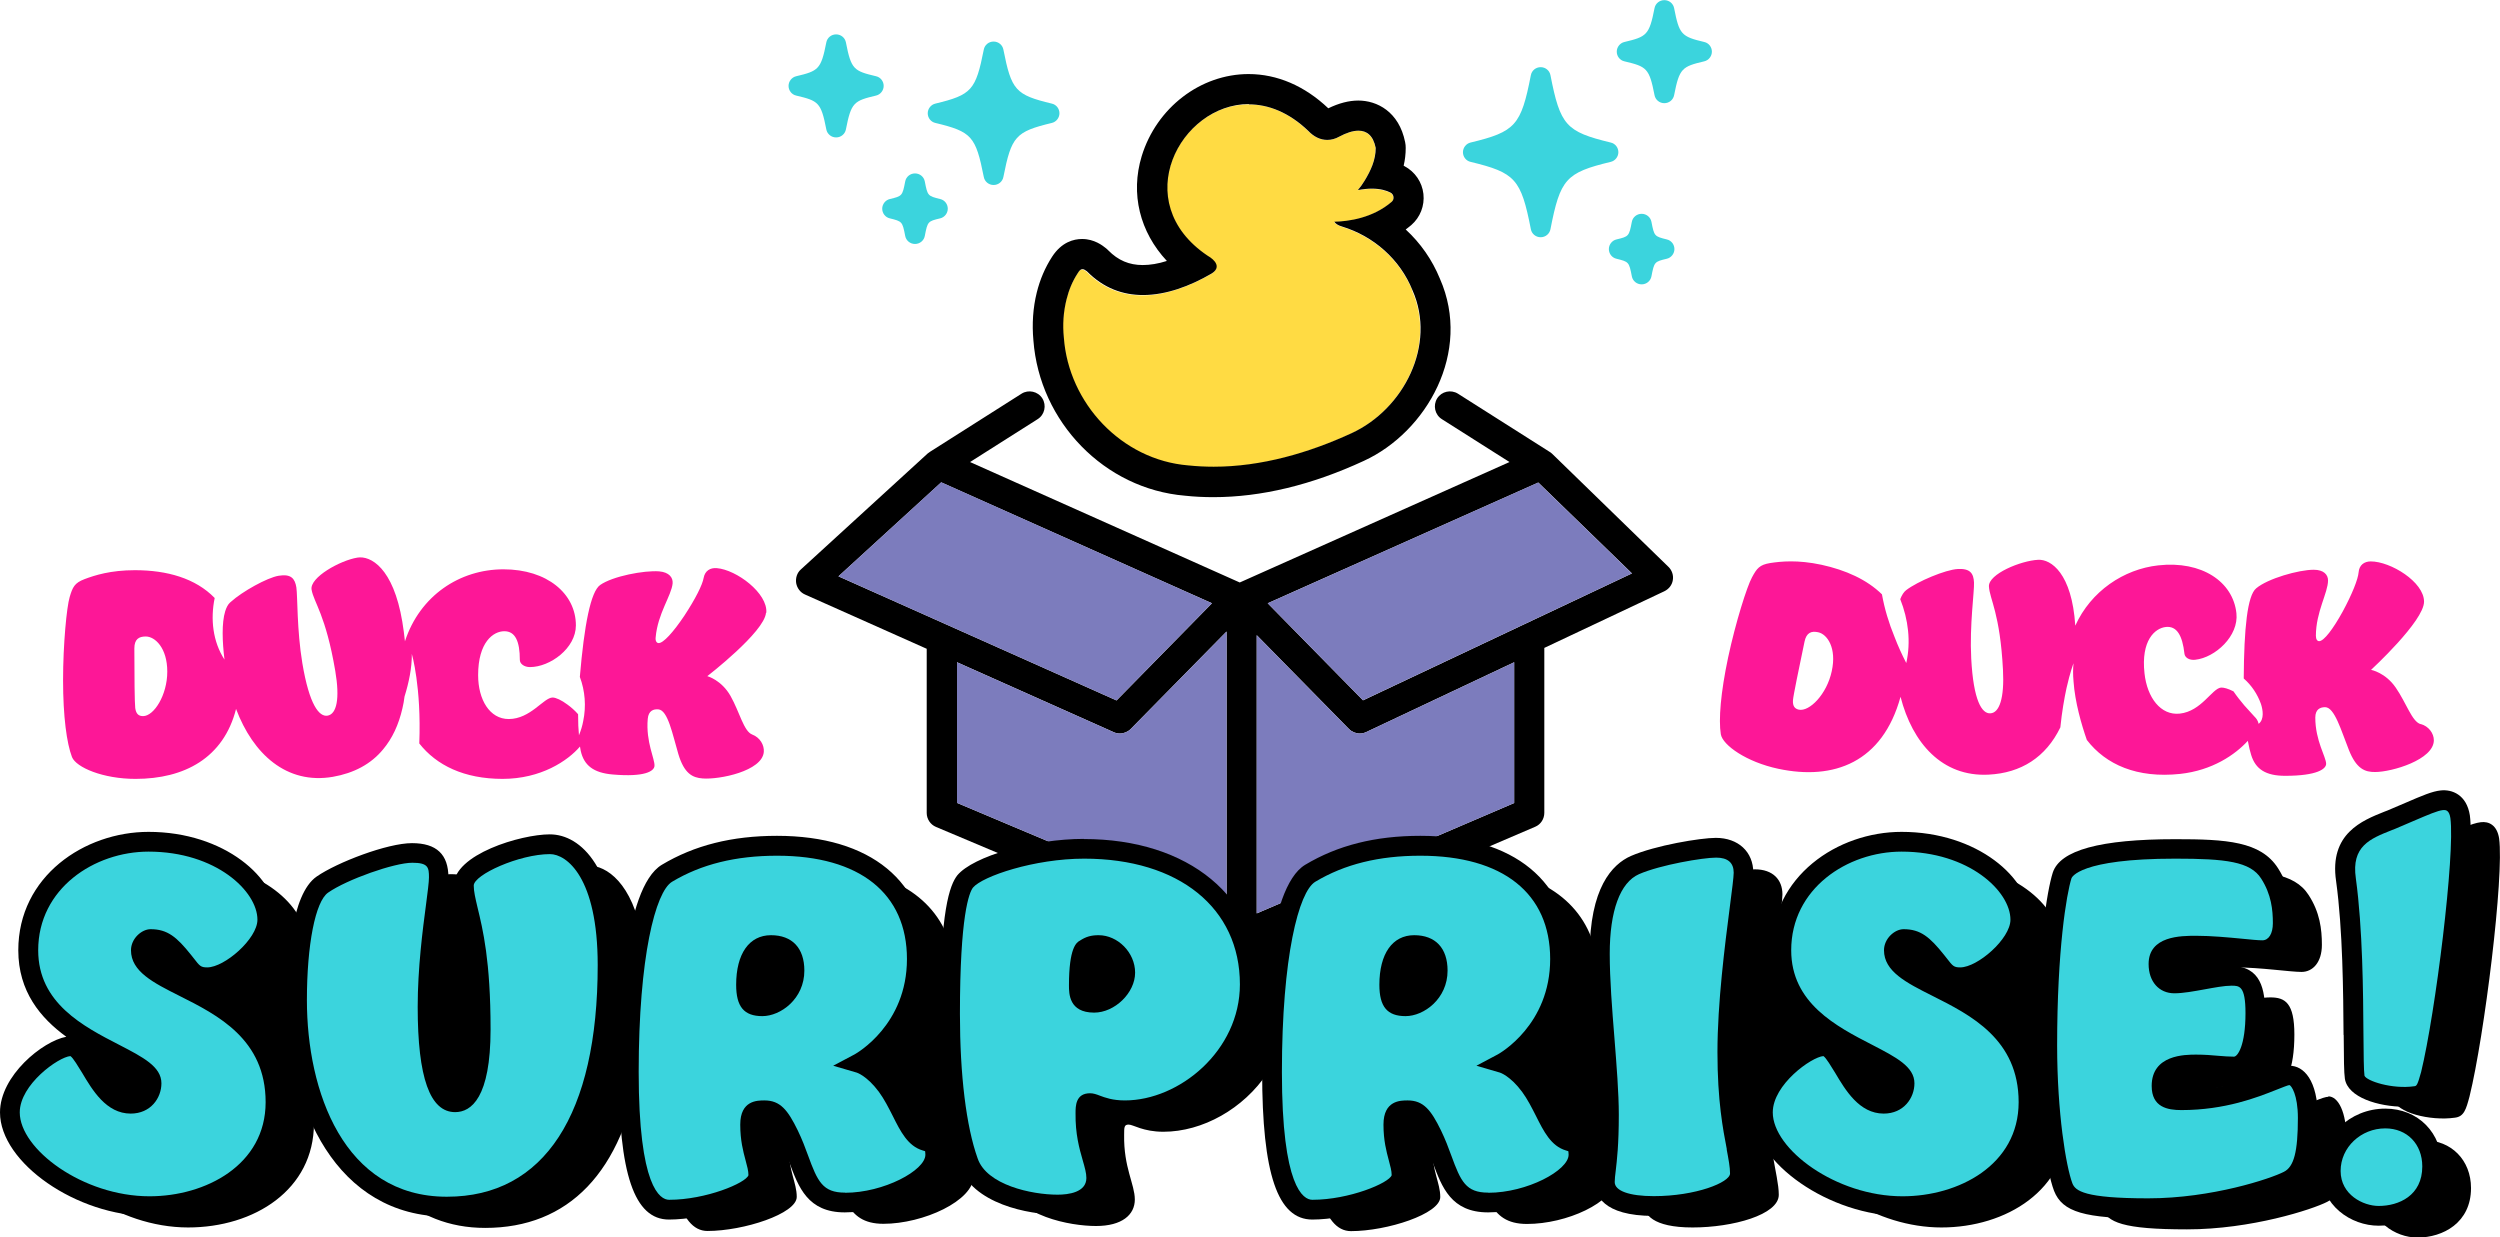 <?xml version="1.0" encoding="UTF-8"?>
<svg id="Layer_2" xmlns="http://www.w3.org/2000/svg" viewBox="0 0 170.82 84.55">
  <defs>
    <style>
      .cls-1 {
        fill: #ffdb43;
      }

      .cls-2 {
        fill: #fd1797;
      }

      .cls-3 {
        fill: #3bd4dd;
      }

      .cls-4 {
        fill: #7c7cbd;
      }
    </style>
  </defs>
  <g id="Layer_1-2" data-name="Layer_1">
    <g>
      <g>
        <g>
          <path class="cls-1" d="M96.5,19.85c-.85-2.1-2.64-3.69-4.81-4.35-.27-.09-.44-.2-.53-.33.97-.02,2.63-.25,3.92-1.36.2-.17.16-.51-.08-.63-.39-.2-1.09-.39-2.23-.18.16-.21.32-.42.46-.64.42-.69.76-1.42.76-2.24-.29-1.46-1.38-1.37-2.48-.78-.78.43-1.53.22-2.12-.38-6.05-5.86-13.89,3.85-6.91,8.54.52.31.96.82.26,1.23-2.74,1.58-6.05,2.34-8.5-.16-.29-.23-.42-.21-.62.11-.36.56-.62,1.17-.78,1.82-.21.85-.26,1.72-.18,2.59.33,4.5,3.96,8.37,8.5,8.74,3.82.42,7.71-.6,11.16-2.2,3.56-1.64,5.83-6.03,4.16-9.77Z"/>
          <path d="M85.32,7.13c1.33,0,2.75.54,4.08,1.82.37.39.81.61,1.29.61.27,0,.55-.07.83-.23.45-.24.9-.4,1.3-.4.56,0,1.01.32,1.18,1.18,0,.82-.34,1.55-.76,2.24-.14.23-.29.44-.46.64.36-.07.68-.1.95-.1.6,0,1.01.13,1.28.27.24.12.28.46.08.63-1.29,1.11-2.95,1.34-3.92,1.36.08.13.25.25.53.33,2.16.66,3.96,2.24,4.81,4.35,1.66,3.74-.6,8.13-4.16,9.77-2.93,1.35-6.17,2.29-9.42,2.29-.58,0-1.16-.03-1.74-.09-4.55-.37-8.18-4.25-8.5-8.74-.09-.87-.03-1.74.18-2.59.16-.65.41-1.26.78-1.82.11-.18.2-.26.31-.26.09,0,.18.05.31.15,1.14,1.16,2.46,1.62,3.83,1.62,1.58,0,3.21-.61,4.67-1.46.7-.42.27-.93-.26-1.23-5.45-3.66-1.87-10.36,2.83-10.36M85.32,5.06h0c-3.3,0-6.3,2.31-7.31,5.61-.78,2.57-.13,5.18,1.72,7.16-.59.19-1.15.28-1.65.28-.93,0-1.68-.32-2.35-1-.06-.06-.12-.12-.19-.17-.19-.15-.76-.61-1.6-.61-.58,0-1.4.21-2.05,1.21-.48.74-.83,1.56-1.05,2.45-.26,1.05-.33,2.15-.23,3.26.42,5.6,4.87,10.16,10.36,10.62.63.07,1.29.1,1.94.1,3.26,0,6.72-.83,10.28-2.48,4.29-1.97,7.4-7.44,5.2-12.44-.53-1.3-1.33-2.44-2.34-3.37.13-.09.25-.2.38-.3.61-.53.92-1.32.83-2.13-.09-.81-.58-1.52-1.3-1.9-.02,0-.03-.02-.05-.03.09-.38.14-.78.14-1.21,0-.13-.01-.27-.04-.4-.42-2.09-1.93-2.84-3.2-2.84-.64,0-1.33.18-2.05.53-1.61-1.53-3.49-2.34-5.45-2.34"/>
        </g>
        <g>
          <path d="M114.01,38.74l-7.95-7.73c-.06-.06-.13-.11-.2-.15l-6.24-3.96c-.48-.3-1.12-.16-1.42.32-.3.48-.16,1.12.32,1.42l4.62,2.93-18.43,8.23-18.43-8.23,4.62-2.93c.48-.3.62-.94.32-1.42-.3-.48-.95-.62-1.42-.32l-6.24,3.96c-.06.04-.12.08-.18.13l-8.66,7.92c-.26.23-.37.58-.32.93.06.34.28.64.6.78l8.32,3.71v11.22c0,.41.25.79.63.95l20.23,8.53c.13.05.26.08.4.08s.28-.03.41-.09l19.91-8.53c.38-.16.62-.54.62-.95v-11.27l8.2-3.87c.31-.15.53-.43.58-.76.06-.33-.06-.68-.3-.91ZM57.29,39.38l7.02-6.42,18.5,8.26-6.52,6.64-19-8.48ZM83.81,62.63l-18.42-7.77v-9.61l10.71,4.78c.13.06.28.09.42.09.27,0,.54-.11.74-.31l6.55-6.66v19.48ZM103.46,54.87l-17.59,7.54v-19.01l6.3,6.41c.2.2.47.31.74.31.15,0,.3-.03.44-.1l10.11-4.77v9.62ZM93.13,47.85l-6.51-6.63,18.49-8.25,6.4,6.21-18.37,8.67Z"/>
          <g>
            <path class="cls-4" d="M92.91,50.12c-.27,0-.54-.11-.74-.31l-6.3-6.41v19.01l17.59-7.54v-9.62l-10.11,4.77c-.15.07-.29.1-.44.1Z"/>
            <path class="cls-4" d="M76.52,50.12c-.14,0-.29-.03-.42-.09l-10.71-4.78v9.61l18.42,7.77v-19.48l-6.55,6.66c-.2.2-.47.31-.74.31Z"/>
            <polygon class="cls-4" points="111.5 39.18 105.1 32.97 86.62 41.22 93.13 47.85 111.5 39.18"/>
            <polygon class="cls-4" points="82.81 41.22 64.31 32.95 57.29 39.38 76.29 47.86 82.81 41.22"/>
          </g>
        </g>
        <g>
          <g>
            <path class="cls-3" d="M109.91,10.4c-3.33.8-3.91,1.45-4.63,5.13-.72-3.68-1.31-4.33-4.63-5.13,3.33-.8,3.91-1.45,4.63-5.13.72,3.68,1.31,4.33,4.63,5.13Z"/>
            <path class="cls-3" d="M105.27,16.21c-.33,0-.61-.23-.67-.55-.67-3.43-1.06-3.86-4.12-4.6-.31-.07-.52-.35-.52-.66s.22-.59.52-.66c3.07-.74,3.45-1.17,4.12-4.6.06-.32.34-.55.67-.55h0c.33,0,.61.23.67.55.67,3.43,1.06,3.86,4.12,4.6.31.07.52.35.52.66s-.22.59-.52.66c-3.07.74-3.45,1.17-4.12,4.6-.06.32-.34.55-.67.55ZM102.94,10.4c1.19.51,1.85,1.2,2.33,2.45.48-1.25,1.14-1.94,2.33-2.45-1.19-.51-1.85-1.2-2.33-2.45-.48,1.25-1.14,1.94-2.33,2.45Z"/>
          </g>
          <g>
            <path class="cls-3" d="M116.29,3.53c-1.84.44-2.17.8-2.57,2.84-.4-2.04-.72-2.4-2.57-2.84,1.84-.44,2.17-.8,2.57-2.84.4,2.04.72,2.4,2.57,2.84Z"/>
            <path class="cls-3" d="M113.72,7.05c-.33,0-.61-.23-.67-.55-.36-1.85-.54-1.95-2.06-2.31-.31-.07-.52-.35-.52-.66s.22-.59.52-.66c1.52-.36,1.7-.47,2.06-2.31.06-.32.34-.55.67-.55s.61.23.67.55c.35,1.78.48,1.94,2.06,2.31.31.07.52.35.52.66s-.22.59-.52.66c-1.52.36-1.7.47-2.06,2.31-.06.32-.34.55-.67.55ZM113.06,3.53c.27.18.48.4.66.68.18-.28.39-.5.66-.68-.27-.18-.48-.4-.66-.68-.18.28-.39.5-.66.68Z"/>
          </g>
          <g>
            <path class="cls-3" d="M113.73,17.02c-1.12.27-1.32.49-1.56,1.73-.24-1.24-.44-1.46-1.56-1.73,1.12-.27,1.32-.49,1.56-1.73.24,1.24.44,1.46,1.56,1.73Z"/>
            <path class="cls-3" d="M112.17,19.43h0c-.33,0-.61-.23-.67-.55-.19-.99-.21-.99-1.05-1.2-.31-.07-.52-.35-.52-.66s.22-.59.52-.66c.84-.2.86-.21,1.05-1.2.06-.32.34-.55.67-.55s.61.23.67.55c.19.99.21.99,1.05,1.2.31.07.52.35.52.66s-.22.59-.52.66c-.84.2-.86.21-1.05,1.2-.06.32-.34.55-.67.55Z"/>
          </g>
        </g>
        <g>
          <g>
            <path class="cls-3" d="M54.56,5.86c1.84.44,2.17.8,2.57,2.84.4-2.04.72-2.4,2.57-2.84-1.84-.44-2.17-.8-2.57-2.84-.4,2.04-.72,2.4-2.57,2.84Z"/>
            <path class="cls-3" d="M57.13,9.39c-.33,0-.61-.23-.67-.55-.36-1.85-.54-1.95-2.06-2.31-.31-.07-.52-.35-.52-.66s.22-.59.52-.66c1.52-.36,1.7-.47,2.06-2.31.06-.32.34-.55.67-.55s.61.23.67.55c.36,1.85.54,1.95,2.06,2.31.31.07.52.35.52.66s-.22.59-.52.66c-1.52.36-1.7.47-2.06,2.31-.06.32-.34.55-.67.55ZM56.47,5.86c.27.18.48.4.66.68.18-.28.39-.5.66-.68-.27-.18-.48-.4-.66-.68-.18.28-.39.5-.66.68Z"/>
          </g>
          <g>
            <path class="cls-3" d="M60.96,14.27c1.12.27,1.32.49,1.56,1.73.24-1.24.44-1.46,1.56-1.73-1.12-.27-1.32-.49-1.56-1.73-.24,1.24-.44,1.46-1.56,1.73Z"/>
            <path class="cls-3" d="M62.52,16.67h0c-.33,0-.61-.23-.67-.55-.19-.99-.21-.99-1.05-1.2-.31-.07-.52-.35-.52-.66s.22-.59.52-.66c.84-.2.86-.21,1.05-1.2.06-.32.34-.55.67-.55s.61.23.67.55c.19.99.21.99,1.05,1.2.31.07.52.35.52.66s-.22.59-.52.66c-.84.2-.86.21-1.05,1.2-.06.32-.34.55-.67.55Z"/>
          </g>
          <g>
            <path class="cls-3" d="M64.08,7.74c2.74.66,3.22,1.19,3.82,4.22.59-3.03,1.08-3.56,3.82-4.22-2.74-.66-3.22-1.19-3.82-4.22-.59,3.03-1.08,3.56-3.82,4.22Z"/>
            <path class="cls-3" d="M67.89,12.64c-.33,0-.61-.23-.67-.55-.55-2.78-.82-3.09-3.31-3.69-.31-.07-.52-.35-.52-.66s.22-.59.52-.66c2.48-.6,2.76-.91,3.31-3.69.06-.32.34-.55.67-.55h0c.33,0,.61.23.67.55.55,2.78.82,3.09,3.31,3.69.31.07.52.35.52.66s-.22.59-.52.66c-2.48.6-2.76.91-3.31,3.69-.06.32-.34.55-.67.55ZM66.25,7.74c.78.39,1.28.9,1.65,1.72.37-.82.86-1.33,1.64-1.72-.78-.39-1.28-.9-1.64-1.72-.37.82-.86,1.33-1.65,1.72Z"/>
          </g>
        </g>
      </g>
      <g>
        <path class="cls-2" d="M165.4,49.48c-.59-.16-.98-1.45-1.7-2.49-.71-1.04-1.69-1.22-1.69-1.22,0,0,3.62-3.33,3.62-4.66,0-1.35-2.29-2.75-3.64-2.75-.45,0-.79.25-.83.74-.04.48-.44,1.49-1.09,2.69-.65,1.18-1.28,2.02-1.61,2.02-.12,0-.22-.12-.22-.37,0-1.63.83-2.94.83-3.78,0-.39-.29-.73-.98-.73-1.02,0-3.14.6-3.93,1.27-.6.49-.83,2.73-.85,6.16.53.46.94,1.07,1.18,1.75.13.4.23,1.03-.15,1.34h0s0,0-.01.01c-.06-.24-.15-.36-.29-.5-.23-.25-.46-.51-.69-.76-.26-.31-.51-.62-.74-.96-.35-.18-.66-.27-.85-.26-.61.06-1.34,1.62-2.82,1.78-1.3.14-2.23-1.09-2.41-2.75-.25-2.25.71-3.09,1.46-3.17.75-.08,1.13.58,1.27,1.83.03.26.33.46.74.41,1.36-.15,2.98-1.62,2.81-3.18-.23-2.15-2.36-3.6-5.34-3.27-2.36.26-4.6,1.76-5.67,4.12-.23-3.58-1.66-4.55-2.54-4.5-1.18.06-3.4.97-3.36,1.82.05.88.76,1.82.96,5.71.1,1.91-.24,2.94-.87,2.96-.57.03-1.15-.86-1.3-3.75-.12-2.3.22-4.58.19-5.19s-.25-.97-1.11-.92c-.83.04-2.75.85-3.52,1.44-.17.13-.3.34-.41.62.55,1.38.74,2.92.41,4.37,0,0,0,0,0-.01-.3-.58-.57-1.18-.8-1.78-.39-.95-.68-1.91-.86-2.91-1.03-1.01-2.48-1.66-4.13-2.02-1.63-.35-2.77-.23-3.5-.12-.74.12-.92.37-1.25.98-.34.62-1.11,3.04-1.63,5.47-.51,2.41-.66,4.25-.5,5.25.13.75,1.76,1.9,3.93,2.36,3.8.81,7.12-.44,8.35-4.92.81,3.16,2.84,5.48,6.01,5.32,2.23-.11,3.92-1.19,4.91-3.23,0,0,0,0,0,0,.11-1.09.27-1.98.42-2.68.25-1.11.48-1.7.48-1.7-.04.39-.04.8,0,1.22t0,.01c.1,1.43.54,2.95.91,4.01,1.3,1.69,3.44,2.63,6.37,2.32,2.21-.24,3.76-1.31,4.63-2.26.08.43.16.76.23.97.3.97,1,1.42,2.32,1.42,2.21,0,2.8-.48,2.8-.82,0-.47-.74-1.57-.74-3.16,0-.57.34-.71.67-.71.65,0,1.1,1.61,1.62,2.91.51,1.3,1.1,1.53,1.8,1.52,1.14,0,4.01-.84,4.01-2.17,0-.47-.35-.96-.9-1.11ZM125.16,45.86c-.34,1.59-1.53,2.78-2.25,2.63-.26-.06-.43-.22-.4-.65.02-.3.41-2.18.79-4,.13-.62.47-.74.93-.64.62.13,1.28,1.07.93,2.66Z"/>
        <path class="cls-2" d="M52.36,41.87c.11-1.34-2.04-2.94-3.38-3.05-.45-.04-.81.18-.9.66-.08.48-.57,1.45-1.32,2.59-.75,1.12-1.45,1.9-1.77,1.87-.12-.01-.22-.14-.19-.39.14-1.63,1.08-2.85,1.16-3.69.03-.39-.23-.76-.92-.82-1.02-.08-3.18.33-4.03.93-.65.45-1.09,2.74-1.39,6.28.36.96.44,2.01.23,3.02-.06.33-.16.65-.29.97-.04-.39-.06-.87-.06-1.44-.22-.25-.48-.48-.73-.66-.4-.3-.79-.48-1.01-.48-.61,0-1.51,1.47-3,1.47-1.3,0-2.09-1.32-2.09-3,0-2.26,1.04-3,1.79-3s1.06.69,1.06,1.96c0,.26.29.49.69.49,1.37,0,3.14-1.28,3.14-2.85,0-2.16-1.96-3.83-4.95-3.83s-5.71,1.8-6.73,4.92c-.04-.43-.11-.88-.18-1.34-.62-3.7-2.18-4.53-3.07-4.38-1.17.19-3.27,1.35-3.13,2.19.15.87.97,1.72,1.62,5.56.32,1.89.1,2.94-.53,3.05-.57.09-1.24-.72-1.72-3.58-.38-2.28-.32-4.58-.41-5.19-.1-.6-.36-.93-1.21-.79-.79.13-2.5,1.09-3.25,1.77-.03.02-.06.05-.08.07-.14.13-.24.33-.32.58-.25.8-.2,2.11-.05,3.31-.8-1.23-.97-2.77-.67-4.21-1.31-1.35-3.26-1.9-5.45-1.9-1.67,0-2.75.35-3.44.61-.69.26-.82.55-1.02,1.23-.2.67-.45,3.2-.45,5.68s.25,4.31.61,5.25c.29.71,2.12,1.49,4.34,1.49,3.34,0,6.02-1.43,6.87-4.78,1.16,3.08,3.45,5.18,6.61,4.64,1.44-.25,2.61-.87,3.44-1.88.62-.74,1.06-1.67,1.32-2.81h0c.06-.26.11-.52.14-.79.3-.96.51-1.98.5-2.92,0,0,.66,2.25.51,6.12,1.17,1.49,3.06,2.42,5.69,2.42s4.46-1.24,5.29-2.21c.02.11.04.2.05.29.22,1,.88,1.51,2.19,1.62,2.2.19,2.82-.23,2.85-.58.04-.47-.6-1.63-.46-3.22.05-.57.4-.68.73-.65.65.06.96,1.7,1.36,3.05.4,1.34.97,1.62,1.66,1.67,1.14.09,4.07-.5,4.18-1.81.04-.47-.26-.99-.79-1.19-.58-.22-.86-1.53-1.48-2.63-.62-1.1-1.59-1.36-1.59-1.36,0,0,3.9-3.01,4.01-4.33ZM9.77,48.93c-.27,0-.47-.12-.53-.55-.04-.3-.06-2.22-.06-4.07,0-.64.31-.82.78-.82.63,0,1.47.78,1.47,2.4s-.92,3.04-1.65,3.04Z"/>
      </g>
      <g>
        <g>
          <path d="M159.1,74.94c-.73,0-3.31,1.71-7.38,1.71-1.18,0-1.36-.35-1.36-.98,0-1.04.73-1.46,2.37-1.46,1.01,0,1.78.14,2.58.14.87,0,1.46-1.29,1.46-3.66,0-2.16-.63-2.54-1.64-2.54-1.08,0-2.82.52-3.9.52-.73,0-1.08-.59-1.08-1.32,0-1.01.87-1.25,2.58-1.25s3.76.31,4.53.31,1.39-.66,1.39-1.85c0-1.08-.14-2.23-.91-3.41-.98-1.53-3.1-1.67-6.44-1.67-4.98,0-7.38.73-7.73,1.81-.2.65-.51,2.24-.74,4.78l-2.63-.29c.31-.48.51-.99.51-1.46,0-2.4-3.27-5.33-8.12-5.33-3.48,0-6.73,1.93-7.83,5.06l-.24-.03h-3.06c.19-1.44.33-2.53.33-2.91,0-1.01-.66-1.71-1.88-1.71-.94,0-3.94.49-5.54,1.18-1.07.47-1.83,1.62-2.19,3.48h-2.28s-1.17,0-1.17,0c-1.23-3.21-4.61-4.82-9.03-4.82-3.2,0-5.61.73-7.52,1.88-.66.4-1.18,1.46-1.58,2.94h-3.84c-1.82-2.91-5.46-4.61-10.04-4.61-3.48,0-7.28,1.22-8.12,2.23-.32.41-.55,1.25-.71,2.38h-3.12c-1.23-3.21-4.61-4.82-9.03-4.82-3.2,0-5.61.73-7.52,1.88-.66.4-1.18,1.46-1.58,2.94h-2.76c-.67-3.74-2.44-4.92-3.67-4.92-2.02,0-5.89,1.36-5.89,2.82,0,.58.17,1.19.38,2.1h-2.39c.16-1.25.3-2.21.3-2.66,0-1.04-.35-1.67-1.81-1.67s-4.77,1.22-6.13,2.16c-.52.36-.89,1.16-1.16,2.17h-2.62c-.2-2.36-3.41-5.09-8.1-5.09-4.28,0-8.22,2.93-8.22,7.42,0,1.76.66,3.09,1.6,4.13-.36,1.17-.81,2.72-1.1,3.73-.94.85-1.76,2.02-1.76,3.21,0,2.93,4.7,6.41,9.54,6.41,4.53,0,8.6-2.58,8.6-7.11,0-.45-.03-.87-.1-1.27l2.32.14c1.35,4.79,4.49,8.27,9.48,8.27,5.66,0,9.43-3.75,10.59-11.22l1.87.22c-.01.6-.02,1.2-.02,1.81,0,5.82.77,9.4,2.75,9.4,2.47,0,6.1-1.18,6.1-2.33,0-.98-.56-1.74-.56-3.48,0-.94.38-.98.98-.98s.94.17,1.67,1.67c1.15,2.37,1.11,4.63,3.83,4.63s6.17-1.57,6.17-3.27c0-.3-.05-.49-.15-.63l2-.3c.13.51.26,1,.41,1.42.77,2.26,4.32,2.93,6.1,2.93s2.65-.77,2.65-1.81-.77-2.19-.73-4.42c0-.52,0-.7.31-.7s.98.49,2.37.49c2.68,0,5.48-1.57,7.11-4.02l2.96.34c0,.36,0,.71,0,1.07,0,5.82.77,9.4,2.75,9.4,2.47,0,6.1-1.18,6.1-2.33,0-.98-.56-1.74-.56-3.48,0-.94.38-.98.98-.98s.94.17,1.67,1.67c1.15,2.37,1.11,4.63,3.83,4.63s5.9-1.45,6.14-3.09h2c-.08.83-.16,1.27-.16,1.69,0,.73.59,1.64,3.34,1.64s5.89-.87,5.89-2.23c0-.7-.22-1.57-.44-2.88l2.11-.58c.67,2.75,4.99,5.69,9.44,5.69s8.6-2.58,8.6-7.11c0-.45-.03-.87-.1-1.27l.72-.21.7-5.13c-.03.85-.04,1.76-.04,2.74,0,4.56.59,8.36,1.08,9.65.38.98,1.43,1.46,5.82,1.46s8.57-1.36,9.58-1.88c1.05-.52,1.32-1.85,1.32-4.28,0-1.85-.56-2.93-1.25-2.93ZM11.59,76.89c-.95,0-1.63-.74-2.19-1.58h3.6c.02.06.02.12.02.18,0,.59-.42,1.39-1.43,1.39Z"/>
          <path d="M165.64,77.9c-2.09,0-3.73,1.67-3.73,3.59s1.74,3.07,3.27,3.07c1.74,0,3.66-1.01,3.66-3.38,0-1.92-1.36-3.27-3.2-3.27Z"/>
          <path d="M163.55,75.08c.14.94,2.51,1.53,4.18,1.29.63-.07.77-.56,1.01-1.46,1.01-4.11,2.37-15.05,2.02-17.62-.14-.91-.7-1.18-1.25-1.11-.63.07-1.53.52-3.45,1.32-1.57.63-3.52,1.25-3.1,4.11.7,5.09.42,12.33.59,13.48Z"/>
        </g>
        <path class="cls-3" d="M18.27,62.84c0,1.74-2.65,3.94-4.11,3.94-.87,0-1.08-.42-1.64-1.11-.98-1.22-1.43-1.5-2.23-1.5-.24,0-.66.35-.66.77,0,2.75,9.2,2.82,9.2,10.38,0,4.53-4.08,7.11-8.6,7.11-4.84,0-9.54-3.48-9.54-6.41,0-2.3,3.03-4.53,4.18-4.53s1.88,3.94,4.08,3.94c1.01,0,1.43-.8,1.43-1.39,0-2.02-8.43-2.79-8.43-9.09,0-4.49,3.94-7.42,8.22-7.42,4.84,0,8.12,2.93,8.12,5.33Z"/>
        <path class="cls-3" d="M41.5,65.94c0,11.01-4.11,16.51-10.97,16.51s-10.24-6.58-10.24-14.11c0-3,.38-6.97,1.74-7.91,1.36-.94,4.7-2.16,6.13-2.16s1.81.63,1.81,1.67-.77,4.91-.77,8.85c0,4.95.91,6.51,1.88,6.51,1.08,0,1.74-1.71,1.74-4.98,0-6.65-1.15-8.32-1.15-9.82s3.87-2.82,5.89-2.82c1.53,0,3.94,1.85,3.94,8.25Z"/>
        <path class="cls-3" d="M62.64,65.52c0,5.05-3.94,7.11-3.94,7.11,0,0,.87.21,1.88,1.57,1.11,1.53,1.46,3.41,2.65,3.76.45.14.66.31.66.94,0,1.71-3.41,3.27-6.17,3.27s-2.68-2.26-3.83-4.63c-.73-1.5-1.08-1.67-1.67-1.67s-.98.04-.98.98c0,1.74.56,2.51.56,3.48,0,1.15-3.62,2.33-6.1,2.33-1.99,0-2.75-3.59-2.75-9.4,0-6.3.77-12.47,2.61-13.58,1.92-1.15,4.32-1.88,7.52-1.88,5.61,0,9.54,2.58,9.54,7.73ZM50.97,67.3c0,1.32.42,1.46,1.11,1.46.8,0,2.19-.87,2.19-2.44,0-1.18-.56-1.74-1.6-1.74-1.15,0-1.71,1.08-1.71,2.72Z"/>
        <path class="cls-3" d="M85.38,67.26c0,4.91-4.42,8.6-8.53,8.6-1.39,0-2.06-.49-2.37-.49s-.31.17-.31.7c-.03,2.23.73,3.34.73,4.42s-.84,1.81-2.65,1.81-5.33-.66-6.1-2.93c-.8-2.23-1.25-5.82-1.25-10.1s.24-8.01,1.04-9.06c.84-1.01,4.63-2.23,8.12-2.23,6.65,0,11.32,3.59,11.32,9.27ZM74.13,64.86c-.35.17-.42,1.85-.42,2.47s0,1.18,1.04,1.18,2.12-1.04,2.12-2.05-.87-1.88-1.81-1.88c-.38,0-.63.07-.94.28Z"/>
        <path class="cls-3" d="M106.59,65.52c0,5.05-3.94,7.11-3.94,7.11,0,0,.87.21,1.88,1.57,1.11,1.53,1.46,3.41,2.65,3.76.45.14.66.31.66.94,0,1.71-3.41,3.27-6.17,3.27s-2.68-2.26-3.83-4.63c-.73-1.5-1.08-1.67-1.67-1.67s-.98.04-.98.98c0,1.74.56,2.51.56,3.48,0,1.15-3.62,2.33-6.1,2.33-1.99,0-2.75-3.59-2.75-9.4,0-6.3.77-12.47,2.61-13.58,1.92-1.15,4.32-1.88,7.52-1.88,5.61,0,9.54,2.58,9.54,7.73ZM94.92,67.3c0,1.32.42,1.46,1.11,1.46.8,0,2.19-.87,2.19-2.44,0-1.18-.56-1.74-1.6-1.74-1.15,0-1.71,1.08-1.71,2.72Z"/>
        <path class="cls-3" d="M119.13,59.63c0,1.04-1.11,7.42-1.11,12.26s.87,6.9.87,8.29-3.17,2.23-5.89,2.23-3.34-.91-3.34-1.64.28-1.57.28-4.6-.63-7.59-.63-11.01.91-5.4,2.4-6.06c1.6-.7,4.6-1.18,5.54-1.18,1.22,0,1.88.7,1.88,1.71Z"/>
        <path class="cls-3" d="M138.04,62.84c0,1.74-2.65,3.94-4.11,3.94-.87,0-1.08-.42-1.64-1.11-.98-1.22-1.43-1.5-2.23-1.5-.24,0-.66.35-.66.77,0,2.75,9.2,2.82,9.2,10.38,0,4.53-4.08,7.11-8.6,7.11-4.84,0-9.54-3.48-9.54-6.41,0-2.3,3.03-4.53,4.18-4.53s1.88,3.94,4.08,3.94c1.01,0,1.43-.8,1.43-1.39,0-2.02-8.43-2.79-8.43-9.09,0-4.49,3.94-7.42,8.22-7.42,4.84,0,8.12,2.93,8.12,5.33Z"/>
        <path class="cls-3" d="M155.07,59.67c.77,1.18.91,2.33.91,3.41,0,1.18-.63,1.85-1.39,1.85s-2.86-.31-4.53-.31-2.58.24-2.58,1.25c0,.73.35,1.32,1.08,1.32,1.08,0,2.82-.52,3.9-.52,1.01,0,1.64.38,1.64,2.54,0,2.37-.59,3.66-1.46,3.66-.8,0-1.57-.14-2.58-.14-1.64,0-2.37.42-2.37,1.46,0,.63.17.98,1.36.98,4.08,0,6.65-1.71,7.38-1.71s1.25,1.08,1.25,2.93c0,2.44-.28,3.76-1.32,4.28-1.01.52-5.16,1.88-9.58,1.88s-5.43-.49-5.82-1.46c-.49-1.29-1.08-5.09-1.08-9.65,0-6.69.66-10.52,1.01-11.63.35-1.08,2.75-1.81,7.73-1.81,3.34,0,5.47.14,6.44,1.67Z"/>
        <path class="cls-3" d="M166.18,79.7c0,2.37-1.92,3.38-3.66,3.38-1.53,0-3.27-1.11-3.27-3.07s1.64-3.59,3.73-3.59c1.85,0,3.2,1.36,3.2,3.27ZM168.1,55.8c.35,2.58-1.01,13.51-2.02,17.62-.24.91-.38,1.39-1.01,1.46-1.67.24-4.04-.35-4.18-1.29-.17-1.15.1-8.39-.59-13.48-.42-2.86,1.53-3.48,3.1-4.11,1.92-.8,2.82-1.25,3.45-1.32.56-.07,1.11.21,1.25,1.11Z"/>
        <g>
          <path d="M14.05,67.45s.07,0,.1,0c1.85,0,4.79-2.52,4.79-4.61,0-2.84-3.61-6-8.79-6-4.37,0-8.9,3.03-8.9,8.09,0,2.82,1.52,4.63,3.28,5.91-1.62.3-4.53,2.66-4.53,5.17,0,3.44,5.25,7.08,10.22,7.08,4.61,0,9.28-2.67,9.28-7.78,0-4.43-2.86-6.47-5.45-7.86ZM10.22,81.74c-4.57,0-8.87-3.23-8.87-5.73,0-1.91,2.65-3.79,3.46-3.85.19.12.55.74.8,1.14.7,1.18,1.65,2.79,3.32,2.79,1.37,0,2.1-1.07,2.1-2.07,0-1.14-1.27-1.79-2.87-2.62-2.47-1.27-5.55-2.86-5.55-6.47,0-4.22,3.84-6.74,7.54-6.74,4.61,0,7.44,2.71,7.44,4.65,0,1.31-2.25,3.26-3.43,3.26-.44,0-.51-.09-.92-.62l-.19-.24c-.97-1.21-1.6-1.75-2.76-1.75-.61,0-1.34.64-1.34,1.44,0,1.45,1.53,2.22,3.3,3.11,2.63,1.32,5.9,2.97,5.9,7.27s-4.11,6.43-7.93,6.43ZM6.41,72c.39.22.78.41,1.13.6.8.41,2.14,1.1,2.14,1.42,0,.03,0,.72-.75.72-.9,0-1.57-1.13-2.16-2.13-.12-.21-.25-.41-.37-.61ZM12.4,66.6c-1.13-.58-2.1-1.13-2.1-1.67,0-.02.04-.07.07-.1.43,0,.72.12,1.62,1.24l.18.23c.08.1.16.2.24.3Z"/>
          <path d="M37.56,57.01c-1.95,0-6.56,1.36-6.56,3.5,0,.56.13,1.12.3,1.82.34,1.42.85,3.57.85,8.01,0,3.16-.64,4.3-1.07,4.3-.34,0-1.21-1.05-1.21-5.84,0-2.55.33-5.12.56-6.82.12-.94.21-1.62.21-2.02,0-1.58-.81-2.35-2.49-2.35s-5.11,1.31-6.51,2.28c-1.77,1.22-2.03,5.83-2.03,8.46,0,7.36,3.38,14.78,10.92,14.78s11.65-6.1,11.65-17.19c0-6.59-2.48-8.93-4.61-8.93ZM30.53,81.77c-7.06,0-9.56-7.23-9.56-13.43,0-3.8.58-6.75,1.45-7.35,1.29-.9,4.52-2.04,5.75-2.04,1.09,0,1.14.32,1.14,1,0,.31-.09,1.02-.2,1.85-.23,1.73-.57,4.36-.57,7,0,4.84.84,7.19,2.56,7.19,1.1,0,2.42-.98,2.42-5.66s-.53-6.83-.89-8.32c-.15-.64-.26-1.1-.26-1.5,0-.74,3.11-2.15,5.21-2.15,1.13,0,3.26,1.58,3.26,7.58,0,10.21-3.66,15.83-10.3,15.83Z"/>
          <path d="M52.68,63.9c-1.49,0-2.38,1.27-2.38,3.39,0,1.5.54,2.14,1.79,2.14s2.87-1.18,2.87-3.11c0-1.54-.83-2.42-2.28-2.42ZM52.08,68.08c-.26,0-.32-.03-.33-.03,0,0-.11-.14-.11-.76,0-.76.13-2.04,1.03-2.04.59,0,.93.17.93,1.07,0,1.16-1.06,1.76-1.52,1.76Z"/>
          <path d="M63.42,77.31c-.46-.14-.82-.85-1.23-1.67-.29-.58-.62-1.23-1.07-1.85-.41-.55-.81-.94-1.15-1.21,1.27-1,3.34-3.23,3.34-7.06,0-5.27-3.82-8.41-10.22-8.41-3.08,0-5.65.65-7.87,1.98-2.65,1.6-2.94,10.44-2.94,14.16,0,6.97,1.06,10.08,3.43,10.08s6.77-1.14,6.77-3.01c0-.51-.12-.94-.24-1.41-.15-.55-.32-1.17-.32-2.08,0-.15.01-.24.02-.29.09,0,.22,0,.28,0,.25,0,.43,0,1.06,1.29.26.54.46,1.09.66,1.61.62,1.67,1.25,3.4,3.78,3.4,3.1,0,6.84-1.76,6.84-3.95,0-.87-.34-1.34-1.15-1.59ZM57.73,81.49c-1.52,0-1.87-.77-2.51-2.52-.19-.53-.42-1.13-.71-1.73-.68-1.39-1.19-2.05-2.28-2.05-.49,0-1.65,0-1.65,1.65,0,1.09.2,1.83.36,2.43.11.41.2.73.2,1.03-.17.53-2.9,1.68-5.42,1.68-.62,0-2.08-.85-2.08-8.73s1.15-12.32,2.28-13c2-1.2,4.35-1.78,7.18-1.78,5.64,0,8.87,2.57,8.87,7.06s-3.43,6.43-3.57,6.51l-1.47.78,1.61.47s.69.21,1.51,1.31c.38.52.67,1.1.95,1.65.53,1.06,1.03,2.06,2.05,2.36.11.03.16.05.16.05,0,.02.02.09.02.24,0,1.07-2.84,2.6-5.49,2.6Z"/>
          <path d="M74.06,57.32c-3.45,0-7.56,1.18-8.65,2.49-.51.66-1.18,2.37-1.18,9.47,0,4.34.46,8.01,1.29,10.32.91,2.68,4.8,3.39,6.74,3.39,2.45,0,3.32-1.28,3.32-2.49,0-.53-.14-1.04-.3-1.58-.21-.73-.44-1.55-.44-2.72.43.15,1.08.35,2.01.35,4.36,0,9.21-3.81,9.21-9.28,0-5.95-4.82-9.94-12-9.94ZM76.85,75.19c-.82,0-1.34-.19-1.71-.33-.23-.09-.44-.16-.66-.16-.99,0-.99.89-.99,1.36-.02,1.43.26,2.42.49,3.22.14.49.25.87.25,1.21,0,.99-1.24,1.14-1.97,1.14-1.79,0-4.85-.67-5.46-2.48-.78-2.18-1.21-5.68-1.21-9.87,0-6.74.63-8.29.89-8.63.65-.78,4.2-1.98,7.6-1.98,6.47,0,10.64,3.37,10.64,8.59,0,4.54-4.15,7.93-7.86,7.93Z"/>
          <path d="M75.07,63.9c-.51,0-.87.1-1.28.37-.25.13-.75.51-.75,3.06,0,.56,0,1.86,1.72,1.86,1.41,0,2.8-1.35,2.8-2.73s-1.19-2.56-2.49-2.56ZM74.76,67.84c-.22,0-.32-.03-.33-.03,0,0,0,0,0,0-.03-.07-.03-.32-.03-.48,0-.8.09-1.67.19-1.96.16-.09.27-.12.49-.12.56,0,1.14.61,1.14,1.21s-.8,1.38-1.45,1.38Z"/>
          <path d="M96.63,63.9c-1.49,0-2.38,1.27-2.38,3.39,0,1.5.54,2.14,1.79,2.14s2.87-1.18,2.87-3.11c0-1.54-.83-2.42-2.28-2.42ZM96.04,68.08c-.26,0-.32-.03-.33-.03,0,0-.11-.14-.11-.76,0-.76.13-2.04,1.03-2.04.59,0,.93.17.93,1.07,0,1.16-1.06,1.76-1.52,1.76Z"/>
          <path d="M107.38,77.31c-.46-.14-.82-.85-1.23-1.67-.29-.58-.62-1.23-1.07-1.85-.41-.55-.81-.94-1.15-1.21,1.27-1,3.34-3.23,3.34-7.06,0-5.27-3.82-8.41-10.22-8.41-3.08,0-5.65.65-7.87,1.98-2.65,1.6-2.94,10.44-2.94,14.16,0,6.97,1.06,10.08,3.43,10.08s6.77-1.14,6.77-3.01c0-.51-.12-.94-.24-1.41-.15-.55-.32-1.17-.32-2.08,0-.15.01-.24.02-.29.09,0,.22,0,.28,0,.25,0,.43,0,1.06,1.29.26.54.46,1.09.66,1.61.62,1.67,1.25,3.4,3.78,3.4,3.1,0,6.84-1.76,6.84-3.95,0-.87-.34-1.34-1.15-1.59ZM101.68,81.49c-1.52,0-1.87-.77-2.51-2.52-.19-.53-.42-1.13-.71-1.73-.68-1.39-1.19-2.05-2.28-2.05-.49,0-1.65,0-1.65,1.65,0,1.09.2,1.83.36,2.43.11.41.2.73.2,1.03-.17.53-2.9,1.68-5.42,1.68-.62,0-2.08-.85-2.08-8.73s1.15-12.32,2.28-13c2-1.2,4.35-1.78,7.18-1.78,5.64,0,8.87,2.57,8.87,7.06s-3.43,6.43-3.57,6.51l-1.47.78,1.61.47s.69.21,1.51,1.31c.38.52.67,1.1.95,1.65.53,1.06,1.03,2.06,2.05,2.36.11.03.15.05.16.05,0,.02.02.09.02.24,0,1.07-2.84,2.6-5.49,2.6Z"/>
          <path d="M118.69,71.89c0-3.26.51-7.19.84-9.79.18-1.38.27-2.11.27-2.47,0-1.43-1.03-2.38-2.56-2.38-1.04,0-4.13.51-5.81,1.24-1.28.57-2.81,2.18-2.81,6.68,0,1.78.17,3.85.33,5.85.15,1.9.3,3.7.3,5.16,0,1.98-.12,2.99-.2,3.65-.04.36-.08.65-.08.94,0,.86.52,2.31,4.02,2.31,2.54,0,6.56-.79,6.56-2.91,0-.55-.11-1.15-.26-1.9-.26-1.38-.62-3.27-.62-6.39ZM117.98,78.53c.13.69.23,1.23.23,1.65,0,.61-2.33,1.55-5.21,1.55-1.67,0-2.67-.36-2.67-.96,0-.22.03-.45.07-.78.08-.7.21-1.76.21-3.81,0-1.52-.15-3.34-.3-5.27-.16-1.97-.32-4.01-.32-5.74,0-2.94.71-4.87,2-5.44,1.47-.64,4.38-1.13,5.27-1.13.8,0,1.2.35,1.2,1.03,0,.29-.12,1.22-.26,2.3-.34,2.63-.85,6.61-.85,9.96s.38,5.28.64,6.64Z"/>
          <path d="M133.83,67.45s.07,0,.1,0c1.85,0,4.79-2.52,4.79-4.61,0-2.84-3.61-6-8.79-6-4.37,0-8.9,3.03-8.9,8.09,0,2.82,1.52,4.63,3.28,5.91-1.62.3-4.53,2.66-4.53,5.17,0,3.44,5.25,7.08,10.22,7.08,4.61,0,9.28-2.67,9.28-7.78,0-4.43-2.86-6.47-5.45-7.86ZM130,81.74c-4.57,0-8.87-3.23-8.87-5.73,0-1.91,2.65-3.79,3.46-3.85.19.12.55.74.8,1.14.7,1.18,1.65,2.79,3.32,2.79,1.37,0,2.1-1.07,2.1-2.07,0-1.14-1.27-1.79-2.87-2.62-2.47-1.27-5.55-2.86-5.55-6.47,0-4.22,3.84-6.74,7.54-6.74,4.61,0,7.44,2.71,7.44,4.65,0,1.31-2.25,3.26-3.43,3.26-.44,0-.51-.09-.92-.62l-.19-.24c-.97-1.21-1.6-1.75-2.76-1.75-.61,0-1.34.64-1.34,1.44,0,1.45,1.53,2.22,3.3,3.11,2.63,1.32,5.9,2.97,5.9,7.27s-4.11,6.43-7.93,6.43ZM126.19,72c.39.22.78.41,1.13.6.8.41,2.14,1.1,2.14,1.42,0,.03,0,.72-.75.72-.9,0-1.57-1.13-2.16-2.13-.12-.21-.25-.41-.37-.61ZM132.18,66.6c-1.13-.58-2.1-1.13-2.1-1.67,0-.02.04-.07.07-.1.43,0,.72.12,1.62,1.24l.18.23c.08.1.16.2.24.3Z"/>
          <path d="M156.43,72.79c-.35,0-.74.15-1.38.41-1.22.48-3.27,1.3-6,1.3-.51,0-.66-.07-.66-.06,0-.02-.02-.07-.02-.23,0-.33,0-.79,1.69-.79.51,0,.95.04,1.38.07.41.03.79.07,1.19.07.64,0,2.14-.42,2.14-4.33,0-1.59-.27-3.22-2.31-3.22-.6,0-1.35.14-2.07.27-.66.12-1.35.25-1.83.25-.27,0-.4-.22-.4-.65,0-.24,0-.58,1.9-.58.96,0,2.09.11,3,.2.66.06,1.18.12,1.53.12,1,0,2.07-.79,2.07-2.52,0-1.03-.12-2.39-1.01-3.78-1.18-1.84-3.54-1.98-7.01-1.98-5.14,0-7.88.75-8.38,2.29-.39,1.24-1.04,5.12-1.04,11.84,0,4.49.58,8.45,1.13,9.9.57,1.45,2.08,1.89,6.45,1.89,4.66,0,8.88-1.43,9.88-1.95,1.41-.71,1.7-2.39,1.7-4.89,0-2.66-1-3.6-1.93-3.6ZM156.05,80.07c-.89.46-4.91,1.81-9.27,1.81s-4.98-.51-5.18-1.03c-.43-1.14-1.04-4.81-1.04-9.41,0-6.56.64-10.35.98-11.43.02-.05.51-1.34,7.09-1.34,3.46,0,5.13.2,5.87,1.36h0c.7,1.09.8,2.15.8,3.05,0,.71-.28,1.17-.72,1.17-.28,0-.79-.05-1.39-.11-.94-.09-2.1-.2-3.13-.2s-3.25,0-3.25,1.93c0,1.2.71,2,1.76,2,.6,0,1.35-.14,2.07-.27.66-.12,1.35-.25,1.83-.25.54,0,.96,0,.96,1.87,0,2.23-.54,2.98-.79,2.98-.35,0-.7-.03-1.08-.06-.44-.04-.93-.08-1.5-.08-.75,0-3.04,0-3.04,2.14,0,1.46,1.09,1.65,2.03,1.65,2.99,0,5.19-.87,6.5-1.39.36-.14.77-.31.88-.32.13.03.58.65.58,2.25,0,2.31-.27,3.34-.96,3.68Z"/>
          <path d="M160.14,70.72c.01,1.67.02,2.57.08,2.98.19,1.29,2.31,1.92,4.05,1.92.31,0,.6-.02.87-.06,1.09-.12,1.33-1.01,1.59-1.97,1.04-4.23,2.39-15.26,2.03-17.88h0c-.22-1.41-1.22-1.79-2-1.7-.57.06-1.23.34-2.41.85-.36.15-.76.33-1.22.52l-.21.08c-1.5.6-3.78,1.49-3.3,4.74.46,3.34.49,7.66.51,10.51ZM163.43,56.72l.23-.09c.47-.2.88-.37,1.24-.53,1.03-.44,1.65-.71,2.03-.75.03,0,.06,0,.09,0,.14,0,.34.07.41.55.33,2.46-1.02,13.33-2,17.35-.25.91-.31.95-.46.97-1.54.22-3.28-.37-3.41-.72-.05-.34-.06-1.47-.07-2.79-.02-2.89-.05-7.25-.52-10.69-.32-2.2.97-2.71,2.46-3.3Z"/>
          <path d="M162.98,75.75c-2.43,0-4.4,1.91-4.4,4.26s2.05,3.74,3.95,3.74c2.09,0,4.33-1.27,4.33-4.05,0-2.29-1.63-3.95-3.88-3.95ZM162.53,82.4c-1.05,0-2.6-.76-2.6-2.39s1.4-2.91,3.05-2.91c1.49,0,2.53,1.07,2.53,2.6,0,2-1.61,2.7-2.98,2.7Z"/>
        </g>
      </g>
    </g>
  </g>
</svg>